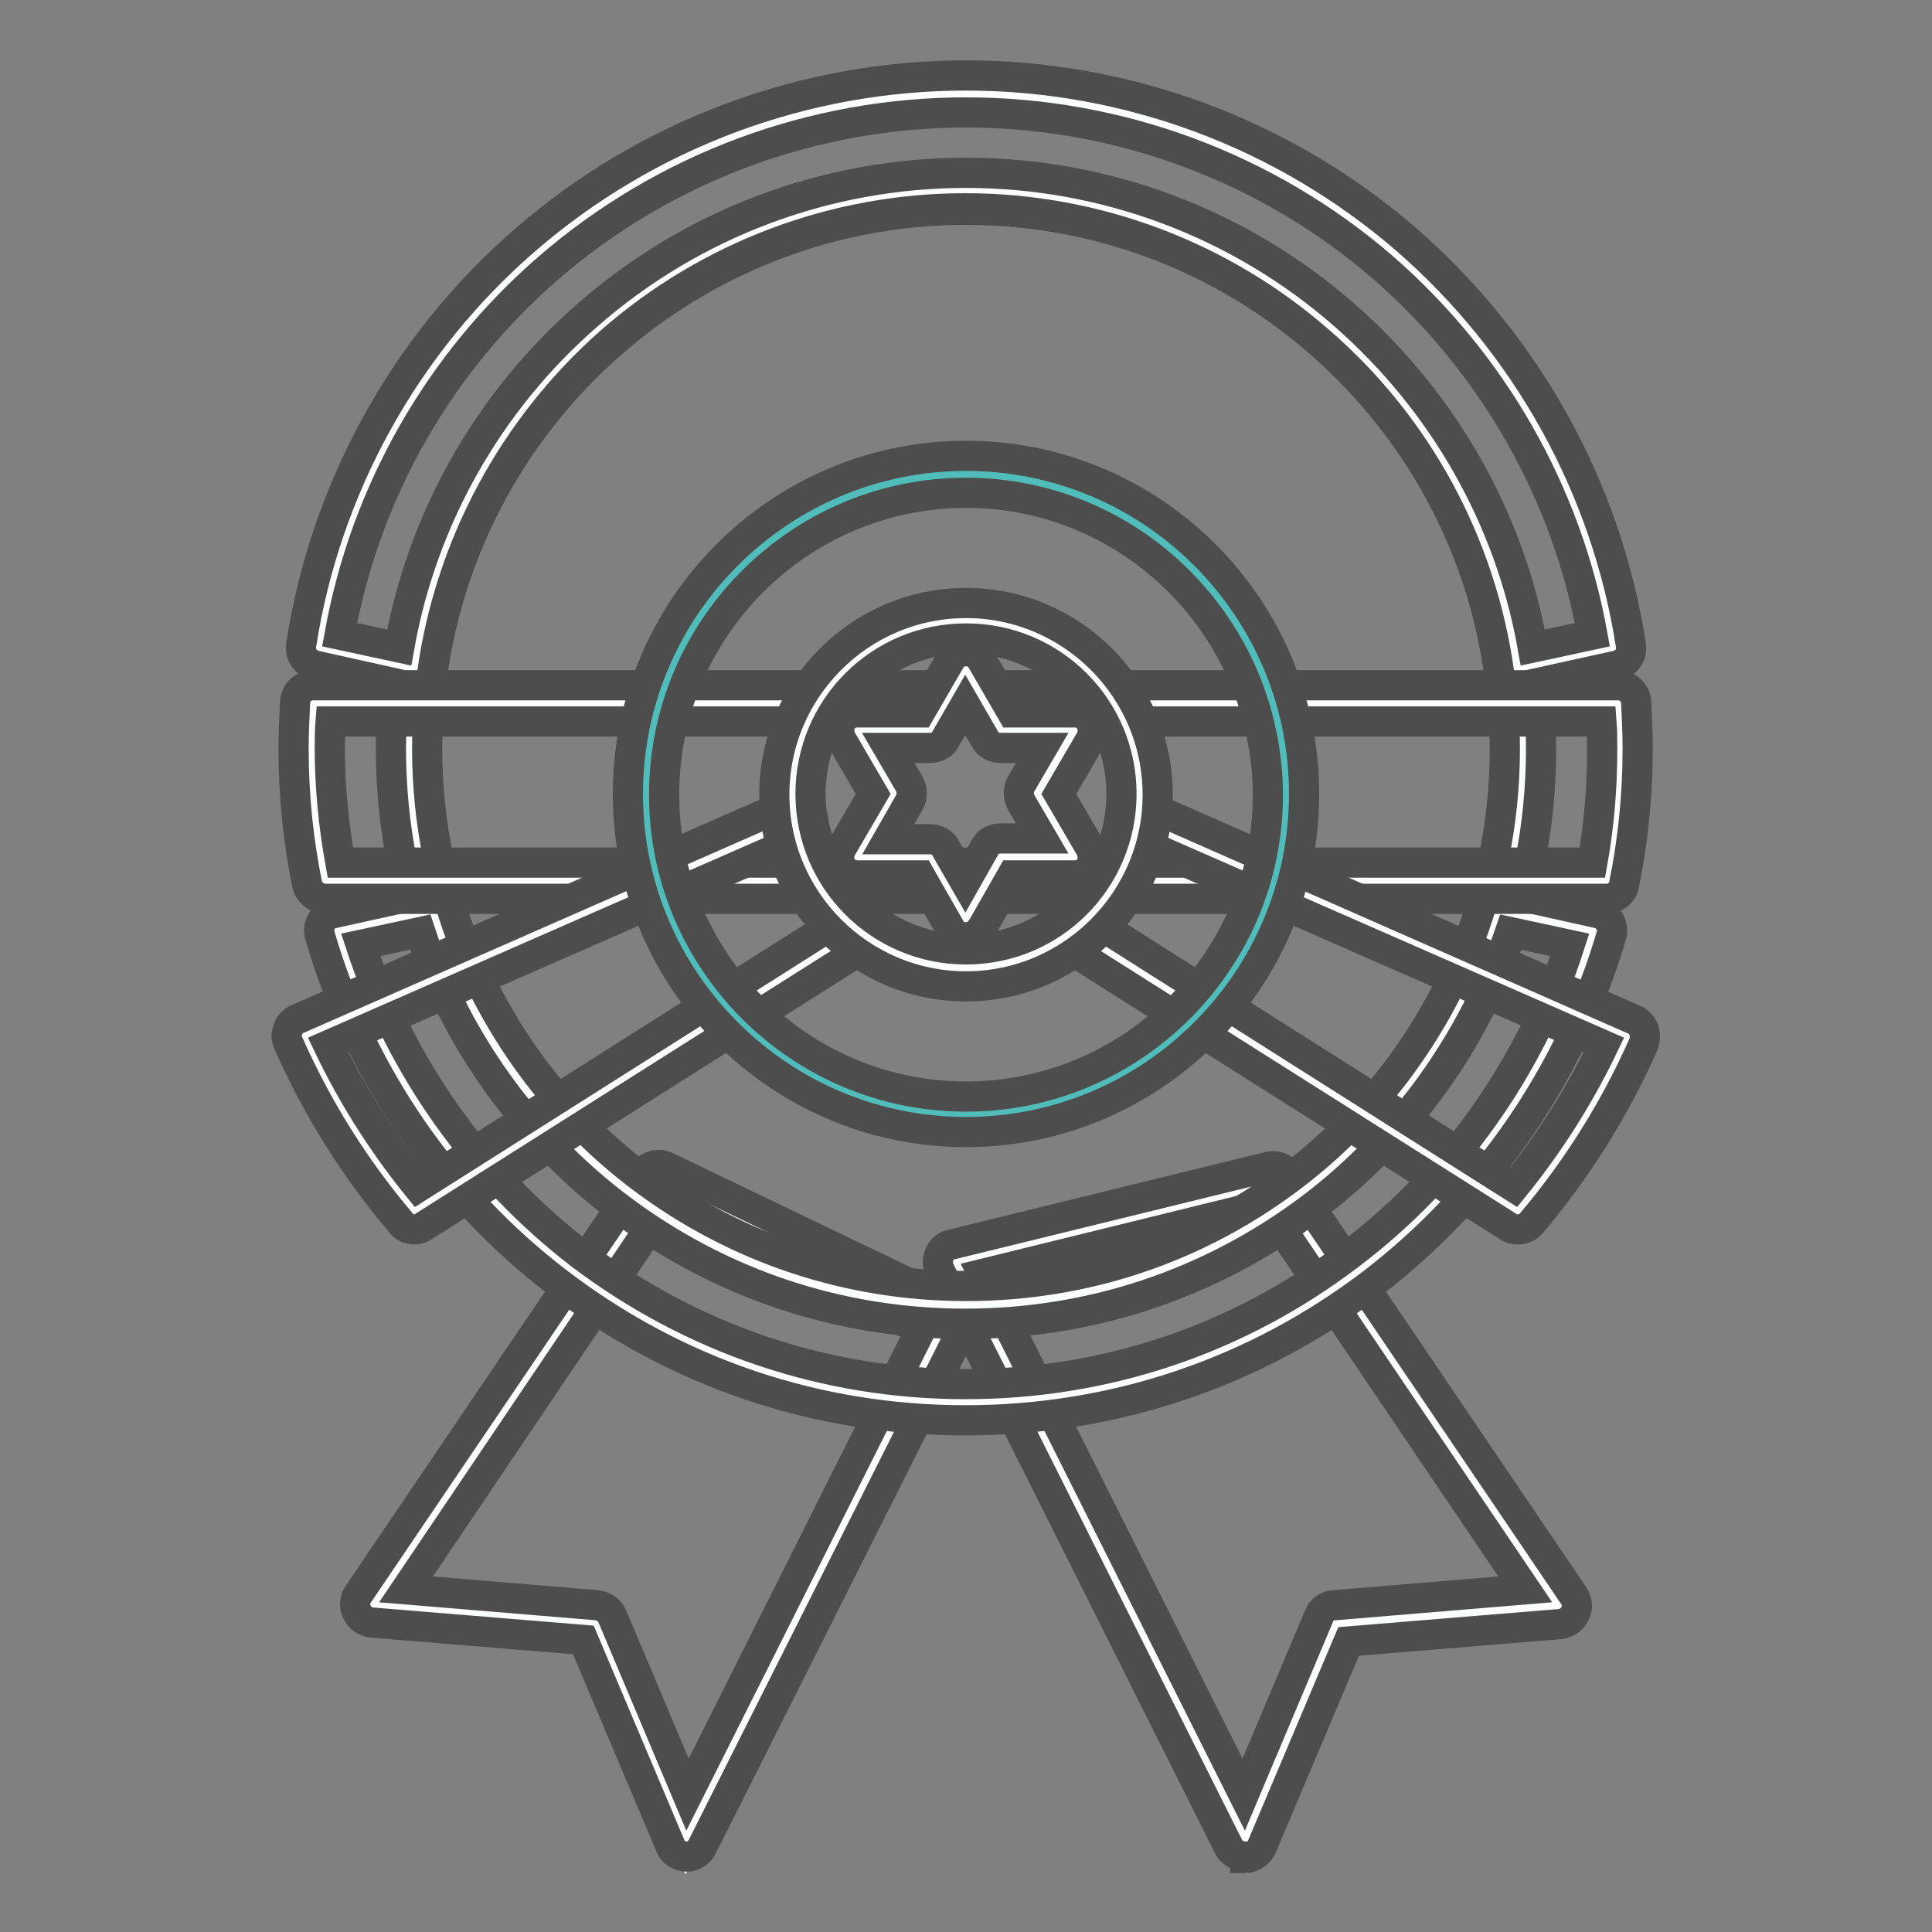 <?xml version="1.0" encoding="utf-8"?>
<!-- Svg Vector Icons : http://www.onlinewebfonts.com/icon -->
<!DOCTYPE svg PUBLIC "-//W3C//DTD SVG 1.1//EN" "http://www.w3.org/Graphics/SVG/1.1/DTD/svg11.dtd">
<svg version="1.1" xmlns="http://www.w3.org/2000/svg" xmlns:xlink="http://www.w3.org/1999/xlink" x="0px" y="0px" viewBox="0 0 256 256" enable-background="new 0 0 256 256" xml:space="preserve">
<rect x="0" y="0" width="256" height="256" fill="#808080" stroke="none"/>
<g> <path stroke-width="4" fill-opacity="0" stroke="#fcfdfe"  d="M168.7,156.9l-42,10.3l38.3,76.4l12.1-28.5l29.4-2.4L168.7,156.9z"/> <path stroke-width="4" fill-opacity="0" stroke="#4e4d4d"  d="M165,246c-0.9,0-1.8-0.5-2.2-1.3l-38.3-76.4c-0.3-0.7-0.3-1.4,0-2.1c0.3-0.7,0.9-1.2,1.6-1.3l42-10.3 c1-0.2,2,0.1,2.6,1l37.8,55.8c0.5,0.7,0.6,1.6,0.2,2.4c-0.4,0.8-1.1,1.3-2,1.4l-28,2.3l-11.5,27.2c-0.4,0.9-1.2,1.4-2.1,1.5H165 L165,246z M130.2,168.8l34.6,69l10-23.7c0.3-0.8,1.1-1.4,2-1.4l25.3-2.1l-34.5-51L130.2,168.8L130.2,168.8z"/> <path stroke-width="4" fill-opacity="0" stroke="#fcfdfe"  d="M87.3,156.9l38.1,18.2L91,243.6L78.9,215l-29.4-2.4L87.3,156.9z"/> <path stroke-width="4" fill-opacity="0" stroke="#4e4d4d"  d="M91,246L91,246c-1,0-1.9-0.6-2.2-1.5l-11.5-27.2l-28-2.3c-0.9-0.1-1.6-0.6-2-1.4c-0.4-0.8-0.3-1.7,0.2-2.4 l37.8-55.8c0.7-1,2-1.3,3-0.8l38.1,18.3c0.6,0.3,1,0.8,1.2,1.4c0.2,0.6,0.2,1.3-0.1,1.9l-34.4,68.4C92.7,245.5,91.9,246,91,246z  M53.8,210.6l25.3,2.1c0.9,0.1,1.7,0.7,2,1.4l10,23.7l30.9-61.6l-34-16.3L53.8,210.6z"/> <path stroke-width="4" fill-opacity="0" stroke="#fcfdfe"  d="M54.2,99.2c0,40.7,33,73.8,73.8,73.8c40.7,0,73.8-33,73.8-73.8s-33-73.8-73.8-73.8 C87.2,25.4,54.2,58.4,54.2,99.2z"/> <path stroke-width="4" fill-opacity="0" stroke="#4e4d4d"  d="M128,175.4c-20.3,0-39.5-7.9-53.9-22.3c-14.4-14.4-22.3-33.5-22.3-53.9s7.9-39.5,22.3-53.9 C88.5,30.9,107.6,23,128,23c20.3,0,39.5,7.9,53.9,22.3c14.4,14.4,22.3,33.5,22.3,53.9s-7.9,39.5-22.3,53.9 C167.5,167.4,148.3,175.4,128,175.4z M128,27.8c-39.3,0-71.4,32-71.4,71.4s32,71.4,71.4,71.4c39.3,0,71.4-32,71.4-71.4 S167.3,27.8,128,27.8z"/> <path stroke-width="4" fill-opacity="0" stroke="#fcfdfe"  d="M54.9,88.7c5-35.8,35.9-63.4,73.1-63.4c37.2,0,68,27.5,73.1,63.4l12.7-2.8c-6.3-41.6-42.3-73.5-85.7-73.5 S48.7,44.3,42.3,86L54.9,88.7z"/> <path stroke-width="4" fill-opacity="0" stroke="#4e4d4d"  d="M54.9,91.1c-0.2,0-0.3,0-0.5-0.1l-12.6-2.8c-1.2-0.3-2.1-1.4-1.9-2.7c3.2-20.8,13.8-40,29.8-53.8 C85.9,17.7,106.6,10,128,10c21.4,0,42.1,7.7,58.3,21.7c16,13.9,26.6,33,29.8,53.8c0.2,1.3-0.6,2.4-1.9,2.7L201.5,91 c-0.7,0.1-1.3,0-1.9-0.4c-0.6-0.4-0.9-1-1-1.7c-2.4-16.9-10.8-32.4-23.7-43.6c-13-11.4-29.7-17.7-47-17.7c-17.3,0-34,6.3-47,17.7 C68.1,56.6,59.7,72.1,57.3,89c-0.1,0.7-0.4,1.3-1,1.7C55.9,91,55.4,91.1,54.9,91.1z M128,22.9c18.5,0,36.3,6.7,50.2,18.9 c13.1,11.5,21.9,27,24.9,44l7.9-1.7c-3.4-18.8-13.2-36-27.8-48.7c-15.3-13.2-34.9-20.5-55.2-20.5c-20.3,0-39.9,7.3-55.2,20.5 C58.2,48,48.4,65.2,45,84.1l7.9,1.7c3-17,11.8-32.6,24.9-44C91.7,29.6,109.5,22.9,128,22.9z"/> <path stroke-width="4" fill-opacity="0" stroke="#fcfdfe"  d="M198.6,120.6c-9.2,30.2-37.3,52.2-70.6,52.2c-33.2,0-61.4-22-70.6-52.2l-12.7,2.8 c10.5,36,43.8,62.4,83.2,62.4c39.4,0,72.7-26.3,83.2-62.4L198.6,120.6z"/> <path stroke-width="4" fill-opacity="0" stroke="#4e4d4d"  d="M127.9,188.2c-19.7,0-38.3-6.3-53.9-18.2c-15.1-11.5-26.3-27.8-31.6-46c-0.2-0.7-0.1-1.3,0.2-1.9 c0.3-0.6,0.9-1,1.6-1.1l12.7-2.8c1.2-0.3,2.4,0.4,2.8,1.7c4.3,14.3,13.4,27.2,25.4,36.2c12.4,9.3,27.3,14.3,42.9,14.3 c15.6,0,30.4-4.9,42.9-14.3c12-9,21.1-21.9,25.4-36.2c0.4-1.2,1.6-1.9,2.8-1.7l12.6,2.8c0.7,0.1,1.2,0.6,1.6,1.1 c0.3,0.6,0.4,1.3,0.2,1.9c-5.3,18.1-16.5,34.4-31.6,46C166.3,181.9,147.6,188.2,127.9,188.2L127.9,188.2z M47.8,125.2 c5.3,16.2,15.6,30.6,29.1,41c14.8,11.2,32.4,17.2,51,17.2c18.6,0,36.2-5.9,51-17.2c13.6-10.3,23.9-24.8,29.1-41l-7.9-1.7 c-4.9,14.4-14.2,27.4-26.4,36.6c-13.3,10-29.1,15.3-45.8,15.3c-16.7,0-32.5-5.3-45.8-15.3c-12.2-9.2-21.6-22.1-26.4-36.6 L47.8,125.2L47.8,125.2z"/> <path stroke-width="4" fill-opacity="0" stroke="#fcfdfe"  d="M41.3,99.2c0,6,0.6,11.9,1.8,17.5h169.8c1.2-5.7,1.8-11.5,1.8-17.5c0-2-0.1-4-0.2-6h-173 C41.4,95.1,41.3,97.1,41.3,99.2z"/> <path stroke-width="4" fill-opacity="0" stroke="#4e4d4d"  d="M212.9,119.1H43.1c-1.1,0-2.1-0.8-2.4-1.9c-1.2-5.9-1.8-11.9-1.8-18c0-2,0.1-4,0.2-6.2 c0.1-1.3,1.1-2.2,2.4-2.2h172.9c1.3,0,2.3,1,2.4,2.2c0.1,2.2,0.2,4.2,0.2,6.2c0,6.1-0.6,12.1-1.8,18 C215,118.3,214,119.1,212.9,119.1z M45.1,114.3h165.9c0.9-5,1.3-10,1.3-15.1c0-1.2,0-2.3-0.1-3.6H43.8c-0.1,1.2-0.1,2.4-0.1,3.6 C43.7,104.2,44.2,109.3,45.1,114.3z"/> <path stroke-width="4" fill-opacity="0" stroke="#fcfdfe"  d="M105.2,108.8l-64.9,28.4c3.8,8.4,8.7,16.3,14.6,23.2l58.8-37.2C109.2,119.8,106.1,114.7,105.2,108.8z"/> <path stroke-width="4" fill-opacity="0" stroke="#4e4d4d"  d="M54.9,162.9c-0.7,0-1.4-0.3-1.8-0.9c-6.1-7.2-11.1-15.2-14.9-23.8c-0.3-0.6-0.3-1.2,0-1.9 c0.2-0.6,0.7-1.1,1.3-1.3l64.9-28.5c0.7-0.3,1.5-0.3,2.1,0.1c0.7,0.3,1.1,1,1.2,1.8c0.8,5.1,3.5,9.7,7.6,12.9c0.6,0.5,1,1.2,0.9,2 c0,0.8-0.4,1.5-1.1,1.9l-58.8,37.2C55.8,162.8,55.3,162.9,54.9,162.9L54.9,162.9z M43.5,138.5c3.2,6.7,7.2,13,11.9,18.8l54.3-34.4 c-2.9-3-5.1-6.7-6.2-10.7L43.5,138.5z"/> <path stroke-width="4" fill-opacity="0" stroke="#fcfdfe"  d="M150.8,108.8l64.9,28.4c-3.8,8.4-8.7,16.3-14.6,23.2l-58.8-37.2C146.8,119.8,149.9,114.7,150.8,108.8z"/> <path stroke-width="4" fill-opacity="0" stroke="#4e4d4d"  d="M201.1,162.9c-0.4,0-0.9-0.1-1.3-0.4l-58.8-37.2c-0.7-0.4-1.1-1.1-1.1-1.9c0-0.8,0.3-1.6,0.9-2 c4.1-3.2,6.8-7.8,7.6-12.9c0.1-0.7,0.6-1.4,1.2-1.8c0.7-0.3,1.4-0.4,2.1-0.1l64.8,28.5c0.6,0.2,1,0.7,1.3,1.3 c0.2,0.6,0.2,1.3,0,1.9c-3.8,8.6-8.8,16.6-14.9,23.8C202.5,162.6,201.8,162.9,201.1,162.9L201.1,162.9z M146.3,122.9l54.3,34.4 c4.7-5.8,8.7-12.1,11.9-18.8l-60-26.3C151.4,116.2,149.3,119.9,146.3,122.9z"/> <path stroke-width="4" fill-opacity="0" stroke="#51bdbb"  d="M85.6,105.2c0,23.4,19,42.4,42.4,42.4c23.4,0,42.4-19,42.4-42.4c0-23.4-19-42.4-42.4-42.4 C104.6,62.8,85.6,81.8,85.6,105.2C85.6,105.2,85.6,105.2,85.6,105.2z"/> <path stroke-width="4" fill-opacity="0" stroke="#4e4d4d"  d="M128,150c-24.7,0-44.8-20.1-44.8-44.8c0-24.7,20.1-44.8,44.8-44.8c24.7,0,44.8,20.1,44.8,44.8 C172.8,129.9,152.7,150,128,150L128,150z M128,65.3c-22,0-40,17.9-40,40c0,22,17.9,40,40,40c22,0,40-17.9,40-40 C167.9,83.2,150,65.3,128,65.3z"/> <path stroke-width="4" fill-opacity="0" stroke="#fcfdfe"  d="M105,105.2c0,12.7,10.3,23,23,23c12.7,0,23-10.3,23-23c0,0,0,0,0,0c0-12.7-10.3-23-23-23 C115.3,82.2,105,92.5,105,105.2L105,105.2z"/> <path stroke-width="4" fill-opacity="0" stroke="#4e4d4d"  d="M128,130.7c-14,0-25.4-11.4-25.4-25.4c0-14,11.4-25.4,25.4-25.4c14,0,25.4,11.4,25.4,25.4 C153.4,119.3,142,130.7,128,130.7z M128,84.6c-11.4,0-20.6,9.2-20.6,20.6c0,11.4,9.2,20.6,20.6,20.6c11.4,0,20.6-9.2,20.6-20.6 C148.6,93.8,139.4,84.6,128,84.6z"/> <path stroke-width="4" fill-opacity="0" stroke="#fcfdfe"  d="M137.5,105.2l4.9-8.4h-9.7l-4.7-8.1l-4.7,8.1h-9.7l4.9,8.4l-4.9,8.4h9.7l4.7,8.1l4.7-8.1h9.7L137.5,105.2z" /> <path stroke-width="4" fill-opacity="0" stroke="#4e4d4d"  d="M128,124.2c-0.9,0-1.7-0.4-2.1-1.2l-4-7h-8.3c-0.9,0-1.7-0.4-2.1-1.2c-0.4-0.8-0.4-1.7,0-2.4l4.2-7.2 l-4.2-7.2c-0.4-0.8-0.4-1.7,0-2.4c0.4-0.8,1.2-1.2,2.1-1.2h8.3l4-6.9c0.4-0.8,1.2-1.2,2.1-1.2s1.7,0.4,2.1,1.2l4,6.9h8.3 c0.9,0,1.7,0.4,2.1,1.2c0.4,0.8,0.4,1.7,0,2.4l-4.2,7.2l4.2,7.2c0.4,0.8,0.4,1.7,0,2.4c-0.4,0.8-1.2,1.2-2.1,1.2h-8.3l-4,7 C129.6,123.7,128.9,124.2,128,124.2L128,124.2z M117.7,111.2h5.5c0.9,0,1.7,0.4,2.1,1.2l2.6,4.5l2.6-4.6c0.4-0.8,1.2-1.2,2.1-1.2 h5.5l-2.8-4.8c-0.4-0.8-0.4-1.7,0-2.4l2.8-4.8h-5.5c-0.9,0-1.7-0.4-2.1-1.2l-2.6-4.5l-2.6,4.5c-0.4,0.8-1.2,1.2-2.1,1.2h-5.5 l2.8,4.8c0.4,0.8,0.4,1.7,0,2.4L117.7,111.2z"/></g>
</svg>